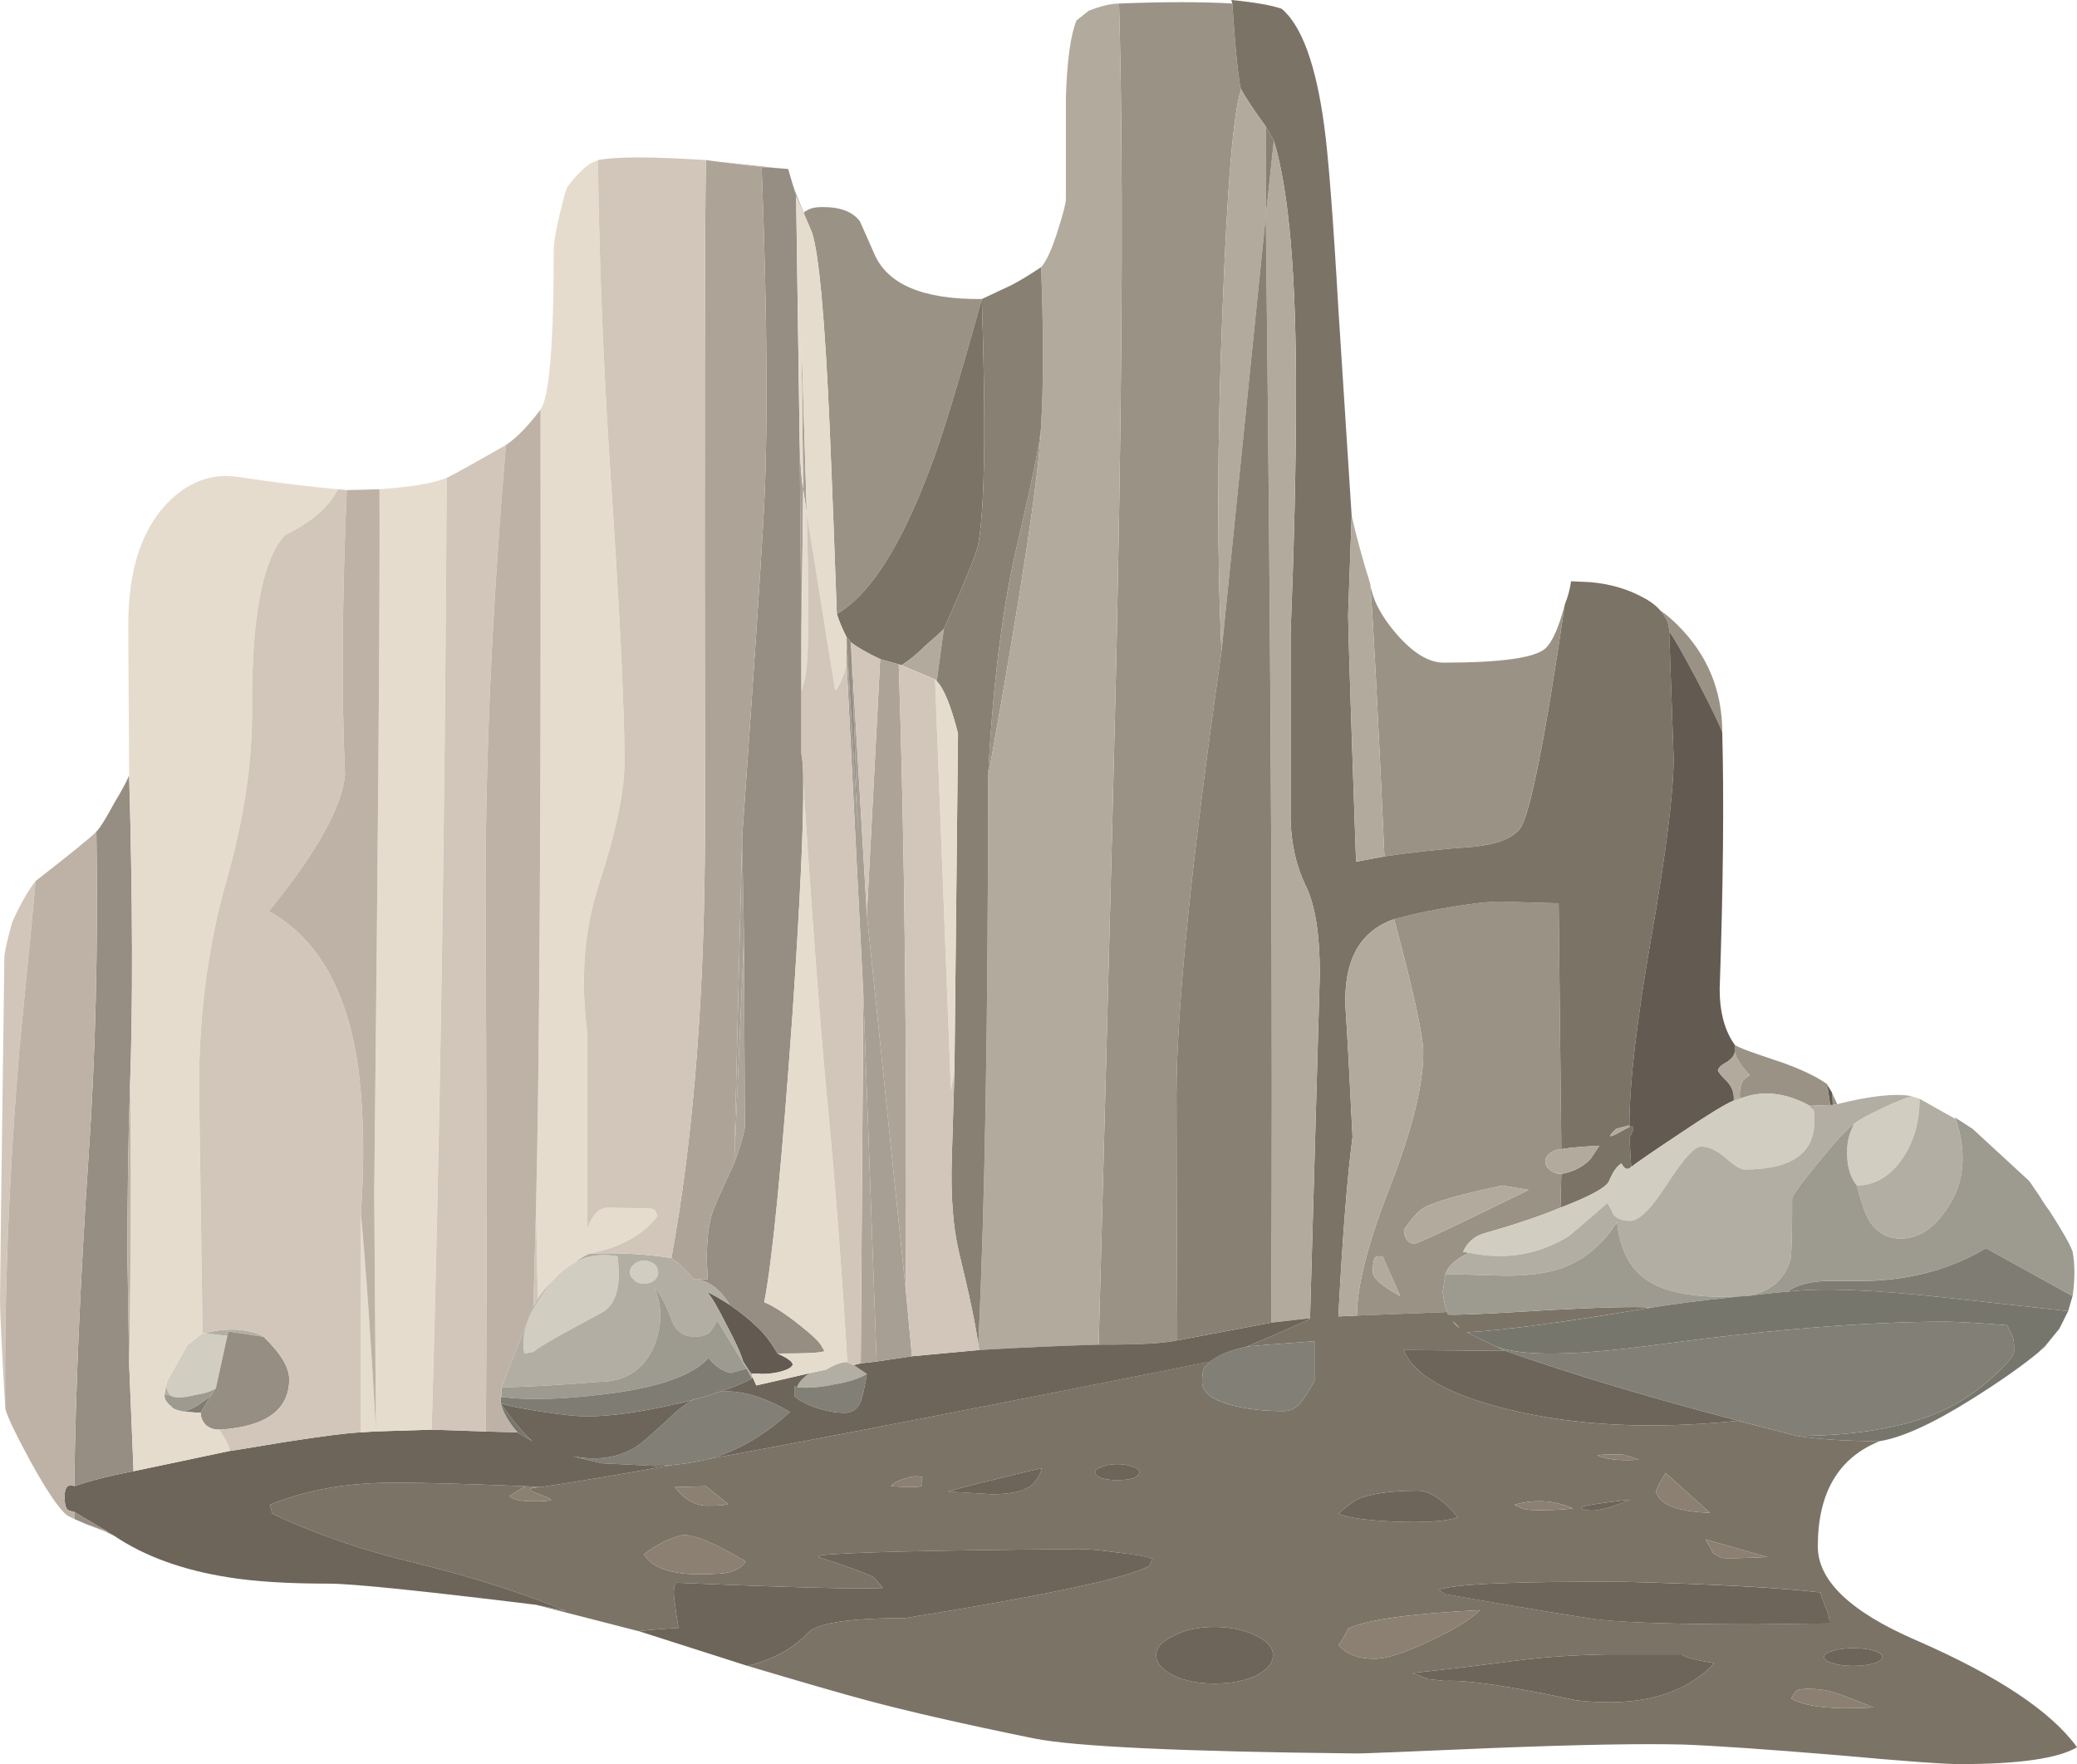 <?xml version="1.0" encoding="UTF-8" standalone="no"?>
<!-- Created with Inkscape (http://www.inkscape.org/) -->
<svg
    xmlns:inkscape="http://www.inkscape.org/namespaces/inkscape"
    xmlns:rdf="http://www.w3.org/1999/02/22-rdf-syntax-ns#"
    xmlns="http://www.w3.org/2000/svg"
    xmlns:xlink="http://www.w3.org/1999/xlink"
    xmlns:ns1="http://sozi.baierouge.fr"
    xmlns:cc="http://creativecommons.org/ns#"
    xmlns:sodipodi="http://sodipodi.sourceforge.net/DTD/sodipodi-0.dtd"
    xmlns:dc="http://purl.org/dc/elements/1.1/"
    id="svg2"
    xml:space="preserve"
    viewBox="0 0 117.4 99.701"
    version="1.1"
  >
  <g
      id="g10"
      transform="matrix(1.25 0 0 -1.25 0 99.701)"
    >
    <g
        id="g12"
      >
      <path
          id="path14"
          style="fill-rule:evenodd;fill:#9b9286"
          d="m77.879 46.64c-0.078 0.265-0.465 1.066-1.156 2.402-0.668 1.25-1.082 1.973-1.243 2.16 0 0.348-0.132 0.664-0.402 0.957 0.27-0.183 0.535-0.41 0.801-0.679 1.336-1.332 2-2.946 2-4.84zm3.961-16.879c-1.117 0.613-2.172 0.719-3.16 0.32-0.028 0.371 0.015 0.641 0.121 0.801 0 0.023 0.105 0.117 0.32 0.277-0.375 0.375-0.601 0.723-0.683 1.043v0.321c0.136-0.11 0.734-0.336 1.8-0.684 1.039-0.344 1.828-0.707 2.36-1.078l0.043-0.121 0.117-0.84-0.918-0.039zm1.039 0.039-0.039 0.562 0.238-0.523-0.199-0.039zm-38.481 36.441c-1.066-3.84-1.839-6.375-2.32-7.601-1.332-3.575-2.746-5.785-4.238-6.641-0.106 3.066-0.215 5.856-0.32 8.363-0.215 4.934-0.481 7.891-0.801 8.879l-0.36 0.879c0 0.055 0.039 0.094 0.121 0.121 0.161 0.106 0.399 0.16 0.719 0.16 0.801 0 1.36-0.214 1.68-0.64 0.027-0.055 0.242-0.535 0.641-1.442 0.585-1.414 2.214-2.105 4.878-2.078zm10.84-15.922c-1.359-9.464-2.039-16.16-2.039-20.078 0-2.265 0.016-5.961 0.039-11.082-0.558-0.133-1.746-0.199-3.558-0.199 0.535 20.027 0.812 31.066 0.84 33.121 0.242 11.68 0.269 20.852 0.082 27.52 2.078 0.082 3.785 0.082 5.121 0l0.117-1.602c0.105-1.25 0.199-2.012 0.281-2.277-0.348-1.016-0.629-4.348-0.84-10-0.242-5.949-0.254-11.082-0.043-15.403zm7.364-9.277c-0.293 6.531-0.508 10.641-0.641 12.32 0.105-0.722 0.504-1.48 1.199-2.281 0.746-0.851 1.453-1.281 2.117-1.281 2.59 0 4.121 0.215 4.602 0.64 0.32 0.293 0.613 0.961 0.883 2-0.91-6.187-1.59-9.574-2.043-10.16-0.348-0.425-1.028-0.691-2.039-0.8-1.492-0.106-2.852-0.254-4.078-0.438zm8-14.359-0.043-1.524c-0.879-0.371-2.024-0.758-3.438-1.16-0.453-0.133-0.773-0.41-0.961-0.84l0.281-0.039c-0.586-0.265-0.949-0.586-1.082-0.961l-0.121-0.797c0.055-0.429 0.121-0.734 0.203-0.922l-4.082-0.16c0 1.36 0.508 3.321 1.52 5.883 0.988 2.559 1.48 4.559 1.48 6 0 0.746-0.437 2.758-1.32 6.039 0.75 0.215 1.629 0.399 2.641 0.559 0.961 0.16 1.652 0.242 2.082 0.242l2.718-0.082 0.122-11.121c-0.188 0-0.348-0.051-0.481-0.16-0.16-0.106-0.242-0.239-0.242-0.399s0.082-0.293 0.242-0.398c0.133-0.11 0.293-0.16 0.481-0.16zm-1.481-0.723-1.199 0.199c-1.867-0.398-3.043-0.73-3.524-1-0.21-0.105-0.519-0.437-0.918-1 0.028-0.398 0.188-0.613 0.481-0.636 0.293 0.078 2.012 0.89 5.16 2.437zm-24.441 18.68c0.215 4.242 0.668 7.8 1.359 10.679 0.641 2.746 0.988 4.454 1.039 5.121-0.105-2.238-0.906-7.507-2.398-15.8zm17.398-22.399c0-0.265 0.414-0.625 1.242-1.082l-0.8 1.801h-0.282l-0.078-0.078c-0.055-0.109-0.082-0.32-0.082-0.641z"
          inkscape:connector-curvature="0"
      />
      <path
          id="path16"
          style="fill-rule:evenodd;fill:#7c7367"
          d="m54.719 18.202c-0.028-0.054-0.106-0.133-0.239-0.242-0.082-0.105-0.121-0.332-0.121-0.68 0-0.453 0.426-0.8 1.282-1.039 0.691-0.187 1.492-0.281 2.398-0.281 0.27 0 0.508 0.105 0.723 0.32 0.133 0.133 0.359 0.481 0.679 1.039v1.801c-1.839-0.133-2.855-0.215-3.043-0.238 2 0.851 2.95 1.277 2.84 1.277l0.442 15.563c0 1.812-0.215 3.144-0.641 4-0.426 0.879-0.652 1.879-0.68 3v8.359c0.161 4.078 0.243 7.602 0.243 10.559 0.023 5.574-0.309 9.496-1 11.761l-0.364 0.641c-0.504 0.691-0.879 1.25-1.117 1.68-0.082 0.265-0.176 1.027-0.281 2.277l-0.117 1.602-0.043 0.16c1.066-0.106 1.828-0.238 2.281-0.399 0.906-0.773 1.547-2.535 1.918-5.281 0.187-1.359 0.402-4.121 0.641-8.281l0.601-9.36-0.16-4.48c0-0.531 0.117-4.254 0.359-11.16l1.282 0.242c1.226 0.184 2.586 0.332 4.078 0.438 1.015 0.109 1.695 0.375 2.043 0.8 0.453 0.586 1.132 3.973 2.039 10.16 0.133 0.321 0.226 0.668 0.281 1.04l0.879-0.04c0.851-0.078 1.613-0.292 2.277-0.64 0.375-0.184 0.668-0.399 0.879-0.641 0.27-0.293 0.402-0.613 0.402-0.957l0.2-5.722c0-1.52-0.332-4.2-1-8.04-0.668-3.812-1-6.667-1-8.558l-0.602-0.16c-0.449-0.426-0.332-0.442 0.363-0.039 0.106 0.05 0.184 0.09 0.239 0.117 0.242 0.109 0.242-0.051 0-0.481l0.082-1.32c-0.16-0.16-0.309-0.105-0.442 0.16-0.215-0.133-0.398-0.398-0.558-0.797-0.133-0.293-0.867-0.695-2.2-1.203l0.04 1.524c0.558 0.105 1 0.332 1.32 0.679l0.398 0.598c-0.933-0.051-1.508-0.105-1.718-0.16l-0.122 11.121-2.718 0.078c-0.426 0-1.121-0.078-2.082-0.238-1.012-0.16-1.891-0.348-2.641-0.559-1.547-0.535-2.277-1.855-2.199-3.961 0.082-1.199 0.187-3.16 0.32-5.879-0.238-1.816-0.453-4.523-0.64-8.121l0.839 0.039 4.082 0.16 0.039-0.117c0.399-0.027 1.883 0.039 4.442 0.2 2.48 0.132 4.066 0.171 4.758 0.117-3.973-0.664-6.758-1.039-8.36-1.117l1.321-0.641 0.437-0.199-4.598 0.039c0.426-1.121 2-2.016 4.719-2.684 3.012-0.746 6.481-0.918 10.399-0.515l2.64-0.684c1.016-0.156 2.27-0.238 3.762-0.238-1.867-0.746-2.801-2.332-2.801-4.762 0-1.547 1.481-2.957 4.442-4.238 3.679-1.602 6.105-3.215 7.281-4.84-0.856-0.508-2.629-0.762-5.32-0.762-0.696 0-2.524 0.133-5.481 0.402-3.199 0.266-5.519 0.426-6.961 0.481-1.84 0.051-4.762 0-8.762-0.16-3.73-0.16-5.73-0.242-6-0.242-7.89 0.082-12.773 0.308-14.64 0.679-3.145 0.641-5.664 1.215-7.559 1.723-1.094 0.293-2.894 0.812-5.398 1.558 1.172 0.293 2.078 0.786 2.719 1.481 0.398 0.453 1.867 0.68 4.398 0.68 6.453 1.039 10.137 1.828 11.043 2.359l0.16 0.32c-0.297 0.106-0.816 0.2-1.562 0.282-0.747 0.105-1.321 0.16-1.719 0.16-6.746-0.055-10.652-0.149-11.719-0.282l-0.121-0.078c1.332-0.429 2.172-0.734 2.52-0.922l0.398-0.48c-1.172-0.051-4.293 0.027-9.359 0.242-0.106-0.187-0.121-0.508-0.039-0.961 0.027-0.265 0.078-0.625 0.16-1.082-1.227-0.078-1.813-0.133-1.762-0.16l-4.68 1.203 1.36-0.281c-1.918 0.801-4.172 1.519-6.758 2.16-2.375 0.559-4.547 1.305-6.52 2.238l-0.121 0.403c1.68 0.691 3.625 1.027 5.84 1 1.254 0 3.16-0.055 5.719-0.16l-0.719-0.442c0.16-0.16 0.52-0.238 1.082-0.238 0.531 0 0.797 0.023 0.797 0.078-0.184 0.109-0.398 0.199-0.641 0.281-0.453 0.16-0.398 0.254 0.161 0.282 1.628 0.238 3.617 0.574 5.96 1 0.563 0.05 1.122 0.144 1.68 0.277 5.656 1.039 13.199 2.508 22.641 4.402zm-49.879-7.722v0.043l0.32-0.204-0.32 0.161zm70.48 2.679c-0.215-0.32-0.359-0.597-0.441-0.84 0.16-0.586 0.976-0.906 2.441-0.957l-2 1.797zm-1.8 0.801c0 0.027-0.188 0.039-0.559 0.039-0.375 0-0.613-0.012-0.723-0.039 0.375-0.187 1-0.254 1.883-0.199l-0.601 0.199zm-7.84 6.082 0.16-0.203 0.16-0.117c-0.055 0.051-0.16 0.16-0.32 0.32zm4-8.562c0.535 0 1.015 0.027 1.441 0.082-0.855 0.371-1.734 0.425-2.641 0.16 0.266-0.133 0.426-0.199 0.481-0.199 0.105-0.028 0.348-0.043 0.719-0.043zm-4.641-3.598 0.32-0.199c3.813-0.668 6.161-1.055 7.039-1.16 1.364-0.137 3.68-0.204 6.961-0.204l3.36 0.043c0.027 0.184-0.039 0.453-0.199 0.797-0.137 0.348-0.2 0.547-0.2 0.602-1.785 0.215-4.734 0.375-8.84 0.48-4.878 0.028-7.695-0.093-8.441-0.359zm0.281-4.121c0.985 0.054 2.973-0.238 5.957-0.879 2.801-0.32 4.883 0.238 6.243 1.68-0.614 0.105-1.04 0.199-1.282 0.277l-0.199 0.121h-3.398c-1.469-0.027-2.813-0.121-4.039-0.277-1.629-0.215-3.204-0.403-4.723-0.563l0.723-0.281 0.718-0.078zm12.52 5.558c0.293-0.023 0.988-0.011 2.082 0.043l-2.801 0.797 0.359-0.636 0.36-0.204zm-4.121 2.641c-1.387-0.16-2.133-0.277-2.239-0.359 0.321-0.266 1.067-0.149 2.239 0.359zm11.043-6.84c-0.27 0.082-0.59 0.121-0.961 0.121-0.375 0-0.68-0.043-0.922-0.121-0.266-0.082-0.399-0.172-0.399-0.281 0-0.106 0.133-0.199 0.399-0.277 0.242-0.082 0.547-0.122 0.922-0.122 0.371 0 0.691 0.04 0.961 0.122 0.238 0.078 0.359 0.171 0.359 0.277 0 0.109-0.121 0.203-0.359 0.281zm-3-1.719c-0.321 0-0.508-0.039-0.563-0.121-0.051-0.05-0.121-0.16-0.199-0.32 0.641-0.371 1.879-0.504 3.719-0.398-0.985 0.398-1.625 0.64-1.918 0.718-0.293 0.082-0.641 0.121-1.039 0.121zm-41.121 46.321-0.84 0.238c-0.613 0.293-1.055 0.547-1.321 0.762l-0.199 0.238c-0.16 0.293-0.308 0.641-0.441 1.039 1.492 0.856 2.906 3.066 4.238 6.641 0.481 1.226 1.254 3.761 2.32 7.601 0.188-5.707 0.137-9.402-0.16-11.082-0.05-0.344-0.57-1.625-1.558-3.84-0.16-0.16-0.442-0.414-0.84-0.757-0.371-0.375-0.735-0.668-1.078-0.879l-0.121 0.039zm-10.121-37.199c0.425-0.563 0.921-0.84 1.48-0.84 0.535 0 0.84 0.023 0.922 0.078l-1 0.801-1.402-0.039zm-1.399-3.043c0.426-0.692 1.481-0.985 3.16-0.879 0.719 0 1.199 0.187 1.438 0.558-1.332 0.801-2.266 1.199-2.797 1.199-0.137 0-0.414-0.089-0.844-0.277-0.426-0.215-0.746-0.414-0.957-0.601zm12.039 3.043c0.32 0 0.492 0.023 0.52 0.078-0.028 0.105-0.012 0.226 0.039 0.359-0.184 0.082-0.438 0.066-0.758-0.039-0.32-0.082-0.547-0.199-0.68-0.359l0.879-0.039zm3.68-0.321c0.746 0 1.281 0.094 1.601 0.281 0.293 0.133 0.52 0.426 0.68 0.879-0.133 0-0.828-0.16-2.082-0.48-1.227-0.293-1.945-0.481-2.16-0.559l1.961-0.121zm6.68 1c0 0.106-0.094 0.184-0.282 0.238-0.211 0.083-0.453 0.122-0.718 0.122-0.266 0-0.493-0.039-0.68-0.122-0.215-0.05-0.32-0.132-0.32-0.238 0-0.109 0.105-0.203 0.32-0.281 0.187-0.055 0.414-0.082 0.68-0.082 0.265 0 0.507 0.027 0.718 0.082 0.188 0.078 0.282 0.172 0.282 0.281zm12.601-0.84c-1.254 0-2.176-0.136-2.762-0.402-0.16-0.078-0.437-0.293-0.839-0.641 0.425-0.183 1.292-0.304 2.601-0.359 1.332-0.051 2.266 0.016 2.801 0.199-0.668 0.801-1.27 1.203-1.801 1.203zm-11.84-7.441c0-0.348 0.266-0.652 0.797-0.922 0.508-0.238 1.121-0.359 1.844-0.359 0.719 0 1.344 0.121 1.879 0.359 0.508 0.27 0.761 0.574 0.761 0.922s-0.253 0.641-0.761 0.879c-0.535 0.269-1.16 0.402-1.879 0.402-0.723 0-1.336-0.133-1.844-0.402-0.531-0.238-0.797-0.531-0.797-0.879zm8.68 1.199c-0.215-0.426-0.359-0.668-0.441-0.719 0.347-0.425 0.894-0.64 1.64-0.64 0.531 0 1.36 0.265 2.481 0.801 1.093 0.507 1.851 0.972 2.281 1.398-3.176-0.16-5.16-0.437-5.961-0.84z"
          inkscape:connector-curvature="0"
      />
      <path
          id="path18"
          style="fill-rule:evenodd;fill:#635b52"
          d="m78.441 32.523v-0.321c0-0.133-0.109-0.281-0.32-0.441-0.266-0.133-0.414-0.266-0.441-0.399 0.027-0.082 0.16-0.242 0.398-0.48 0.242-0.242 0.348-0.535 0.32-0.883-0.343-0.133-1.171-0.637-2.476-1.516-1.203-0.8-1.922-1.296-2.16-1.484l-0.082 1.32c0.242 0.43 0.242 0.586 0 0.481v0.082c0 1.891 0.332 4.746 1 8.558 0.668 3.84 1 6.52 1 8.04l-0.2 5.718c0.161-0.183 0.575-0.906 1.243-2.16 0.691-1.332 1.078-2.133 1.156-2.398 0.082-3.067 0.043-6.934-0.117-11.602 0-1.039 0.226-1.879 0.679-2.515zm4.399-2.161 0.039-0.562h-0.117l-0.121 0.84-0.039 0.121 0.238-0.399zm-49.84-9.601c0.508-0.348 0.934-0.692 1.281-1.039 0.293-0.27 0.586-0.653 0.879-1.16 0.481-0.215 0.707-0.387 0.68-0.52-0.051-0.109-0.215-0.203-0.481-0.281-0.265-0.078-0.574-0.121-0.918-0.121-0.296 0.027-0.441 0.027-0.441 0l-0.078 0.082-0.082 0.117-0.238 0.363c-0.082 0.321-0.336 0.879-0.762 1.68-0.399 0.801-0.695 1.293-0.879 1.48 0.371-0.187 0.719-0.386 1.039-0.601z"
          inkscape:connector-curvature="0"
      />
      <path
          id="path20"
          style="fill-rule:evenodd;fill:#d2cdc1"
          d="m83.961 26.159c-0.293 0.348-0.441 0.856-0.441 1.524 0 0.316 0.054 0.625 0.16 0.918l0.16 0.359c0.215 0.16 0.598 0.375 1.16 0.641 0.613 0.293 1.094 0.492 1.438 0.597l0.363-0.117c0-1.094-0.281-2.027-0.84-2.801-0.563-0.746-1.227-1.121-2-1.121zm-5.281 3.922c0.988 0.399 2.043 0.293 3.16-0.32 0.055-0.106 0.105-0.16 0.16-0.16 0.027-0.051 0.039-0.239 0.039-0.559 0-1.441-1.051-2.16-3.16-2.16-0.156 0-0.438 0.172-0.84 0.519-0.398 0.348-0.773 0.52-1.117 0.52-0.293 0-0.801-0.559-1.52-1.68-0.722-1.121-1.281-1.679-1.679-1.679-0.348 0-0.602 0.089-0.762 0.277-0.106 0.242-0.199 0.414-0.281 0.519-0.051-0.05-0.625-0.546-1.719-1.476-1.387-0.856-2.895-1.109-4.52-0.762l-0.281 0.039c0.188 0.426 0.508 0.707 0.961 0.84 1.414 0.402 2.559 0.789 3.441 1.16 1.333 0.508 2.067 0.906 2.2 1.199 0.16 0.403 0.347 0.668 0.558 0.801 0.133-0.265 0.282-0.32 0.442-0.16 0.238 0.188 0.961 0.684 2.16 1.481 1.305 0.882 2.133 1.386 2.48 1.519l0.278 0.082zm-69.399-10.601l1-0.118-0.519-2.363c-0.16-0.133-0.481-0.238-0.961-0.316-0.453-0.11-0.762-0.133-0.922-0.082-0.051 0-0.094 0.015-0.117 0.039-0.055 0.027-0.094 0.066-0.121 0.121-0.082 0.105-0.121 0.238-0.121 0.398l0.039 0.16 0.921 1.641 0.68 0.52h0.121zm15.84 2.519c0.238 0.27 0.531 0.496 0.879 0.684 0.559 0.316 1.199 0.414 1.922 0.277 0.183-1.332-0.055-2.184-0.723-2.559-1.812-0.961-2.84-1.546-3.078-1.761l-0.402-0.078c-0.184 0.746 0.109 1.679 0.883 2.8 0.16 0.239 0.332 0.453 0.519 0.637zm4.481-0.117c-0.137-0.109-0.297-0.16-0.481-0.16-0.187 0-0.336 0.051-0.441 0.16-0.133 0.105-0.2 0.226-0.2 0.359s0.067 0.254 0.2 0.36c0.105 0.105 0.254 0.16 0.441 0.16 0.188 0 0.348-0.055 0.481-0.16 0.105-0.106 0.16-0.227 0.16-0.36s-0.055-0.254-0.16-0.359z"
          inkscape:connector-curvature="0"
      />
      <path
          id="path22"
          style="fill-rule:evenodd;fill:#b2aea3"
          d="m82.879 29.8 0.199 0.039c1.496 0.375 2.617 0.496 3.363 0.363-0.347-0.109-0.828-0.308-1.441-0.601-0.559-0.266-0.945-0.481-1.16-0.641-0.375-0.293-0.934-0.906-1.68-1.84-0.746-0.906-1.121-1.426-1.121-1.558 0-1.653-0.027-2.575-0.078-2.762-0.27-0.906-0.922-1.453-1.961-1.641-0.188 0-0.375-0.011-0.559-0.039h-0.32c-1.601 0-2.773 0.227-3.519 0.68-0.856 0.508-1.348 1.414-1.481 2.723-0.641-1.043-1.492-1.75-2.559-2.122-0.667-0.214-1.496-0.32-2.484-0.32l-2.719 0.078c0.133 0.375 0.493 0.696 1.082 0.961 1.625-0.347 3.133-0.094 4.52 0.762 1.094 0.933 1.664 1.426 1.719 1.48 0.082-0.109 0.172-0.281 0.281-0.523 0.16-0.184 0.414-0.277 0.758-0.277 0.402 0 0.961 0.558 1.679 1.679 0.723 1.121 1.227 1.68 1.524 1.68 0.344 0 0.719-0.172 1.117-0.52 0.399-0.347 0.68-0.519 0.84-0.519 2.109 0 3.16 0.719 3.16 2.156 0 0.32-0.012 0.508-0.039 0.563-0.055 0-0.105 0.05-0.16 0.16l0.922 0.039h0.117zm5.562-0.641c0.504-1.547 0.387-2.879-0.363-4-0.613-0.933-1.316-1.398-2.117-1.398-0.641 0-1.133 0.293-1.481 0.879-0.16 0.293-0.332 0.8-0.519 1.519 0.773 0 1.441 0.375 2 1.121 0.559 0.774 0.84 1.707 0.84 2.801l1.64-0.922zm-49.839-11.117 0.597-0.402c-0.344-0.211-0.851-0.371-1.519-0.481-0.641-0.133-1.188-0.172-1.641-0.117 0.055 0.16 0.16 0.305 0.32 0.441 0.082 0.079 0.172 0.145 0.282 0.2l0.718 0.156c0.321 0.187 0.575 0.297 0.762 0.32 0.106 0.028 0.172 0.028 0.199 0l0.282-0.117zm-28.321 1.32-1 0.118c0.453 0.132 0.946 0.187 1.481 0.16 0.531-0.051 0.918-0.16 1.16-0.321l-1.602 0.243-0.039-0.2zm12.399-2.32c0.906 2.32 1.386 3.531 1.441 3.641l0.199 0.359c0.215 0.348 0.481 0.664 0.801 0.957-0.187-0.184-0.359-0.398-0.519-0.637-0.774-1.121-1.067-2.054-0.883-2.8l0.402 0.078c0.238 0.215 1.266 0.8 3.078 1.761 0.668 0.372 0.906 1.227 0.723 2.559-0.723 0.133-1.363 0.039-1.922-0.277 0.188 0.156 0.398 0.289 0.641 0.398 1.332 0.051 2.574-0.016 3.718-0.199l0.321-0.242c0.265-0.239 0.492-0.481 0.679-0.719h0.039c0.59-0.027 1.11-0.387 1.563-1.082 0-0.024 0.012-0.051 0.039-0.078-0.32 0.211-0.668 0.414-1.039 0.597 0.184-0.183 0.48-0.679 0.879-1.476 0.426-0.801 0.68-1.363 0.762-1.684l0.238-0.359 0.082-0.199 0.078-0.082 0.039-0.078-0.039-0.04-0.238 0.442-1.321 2.16c-0.082-0.133-0.187-0.293-0.32-0.48-0.133-0.161-0.375-0.243-0.723-0.243-0.476 0-0.812 0.227-1 0.68-0.265 0.75-0.531 1.254-0.796 1.524 0.343-0.801 0.343-1.657 0-2.563-0.457-1.121-1.309-1.68-2.563-1.68-1.918-0.16-3.371-0.238-4.359-0.238v-0.441h-0.039l0.039 0.441zm6.922 4.84c0.105 0.105 0.16 0.226 0.16 0.359s-0.055 0.254-0.16 0.36c-0.137 0.105-0.297 0.16-0.481 0.16-0.187 0-0.336-0.055-0.441-0.16-0.133-0.106-0.2-0.227-0.2-0.36s0.067-0.254 0.2-0.359c0.105-0.109 0.254-0.16 0.441-0.16 0.188 0 0.344 0.051 0.481 0.16zm-21.84-5.242-0.321 0.082 0.079 0.437c0-0.16 0.039-0.293 0.121-0.398 0.027-0.055 0.066-0.094 0.121-0.121zm0.679-0.719c-0.187 0-0.363 0.039-0.519 0.117 0.133-0.051 0.277-0.078 0.437-0.078l0.082-0.039z"
          inkscape:connector-curvature="0"
      />
      <path
          id="path24"
          style="fill-rule:evenodd;fill:#9d9a90"
          d="m80.84 21.362c-0.668-0.054-1.281-0.121-1.84-0.203 1.039 0.188 1.691 0.735 1.961 1.641 0.051 0.187 0.078 1.109 0.078 2.762 0 0.132 0.375 0.652 1.121 1.558 0.746 0.934 1.305 1.547 1.68 1.84l-0.16-0.359c-0.106-0.293-0.16-0.602-0.16-0.918 0-0.668 0.148-1.176 0.441-1.52 0.187-0.723 0.359-1.226 0.519-1.523 0.348-0.586 0.84-0.879 1.481-0.879 0.801 0 1.508 0.469 2.117 1.402 0.75 1.117 0.867 2.453 0.363 4-0.027 0.024-0.043 0.051-0.043 0.078l0.801-0.519 2.563-2.36c0.05-0.078 0.199-0.293 0.437-0.64 0.11-0.188 0.266-0.426 0.481-0.719 0.586-0.906 0.933-1.52 1.043-1.84 0.105-0.586 0.105-1.254 0-2l-3.922 2.16c-1.653-0.988-3.574-1.48-5.762-1.48h-1.598c-0.722-0.055-1.253-0.215-1.601-0.481zm11.68-2.402 0.601 0.723-0.641-0.801 0.04 0.078zm-17.84 1.68c-0.692 0.054-2.282 0.015-4.758-0.117-2.563-0.161-4.043-0.227-4.442-0.2l-0.039 0.117c-0.082 0.188-0.148 0.493-0.203 0.922l0.121 0.797 2.719-0.078c0.988 0 1.817 0.106 2.481 0.32 1.066 0.372 1.921 1.079 2.562 2.118 0.133-1.305 0.625-2.211 1.481-2.719 0.746-0.453 1.918-0.68 3.519-0.68h0.317c-1.543-0.16-2.797-0.32-3.758-0.48zm-9-0.598c0.16-0.16 0.265-0.269 0.32-0.32l-0.16 0.117-0.16 0.203zm-57.321-4.082c-0.16 0-0.304 0.027-0.437 0.082-0.082 0.027-0.137 0.066-0.16 0.117-0.188 0.137-0.297 0.281-0.321 0.442v0.121l0.321-0.082c0.023-0.024 0.066-0.039 0.117-0.039 0.16-0.051 0.469-0.028 0.922 0.082 0.48 0.078 0.801 0.183 0.961 0.316l-0.242-0.359c-0.051-0.051-0.2-0.157-0.442-0.317-0.238-0.187-0.476-0.308-0.719-0.363zm14.321 0.641v0.441c0.988 0 2.441 0.078 4.359 0.238 1.254 0 2.106 0.559 2.563 1.68 0.343 0.91 0.343 1.762 0 2.563 0.265-0.27 0.531-0.774 0.796-1.52 0.188-0.453 0.524-0.68 1-0.68 0.348 0 0.59 0.078 0.723 0.239 0.133 0.187 0.238 0.347 0.32 0.48l1.321-2.16-0.723-0.199c-0.371 0.078-0.707 0.304-1 0.679-0.719-0.8-2.293-1.347-4.719-1.64-1.922-0.242-3.465-0.282-4.64-0.121z"
          inkscape:connector-curvature="0"
      />
      <path
          id="path26"
          style="fill-rule:evenodd;fill:#7f7c73"
          d="m93.52 20.48c-1.918 0.214-3.735 0.414-5.442 0.601-3.332 0.371-5.746 0.465-7.238 0.281 0.348 0.266 0.879 0.426 1.598 0.477h1.601c2.188 0 4.106 0.496 5.762 1.484l3.918-2.16-0.199-0.683zm-1.36-1.879 0.36 0.359-0.04-0.078-0.32-0.281zm-83.719-2.68-0.082 0.039c0.243 0.055 0.481 0.176 0.719 0.359 0.242 0.161 0.387 0.27 0.442 0.321l-0.442-0.758-0.637 0.039zm24.118 0.918c-0.371-0.133-0.774-0.25-1.2-0.356-0.265-0.082-0.531-0.148-0.8-0.203-1.625-0.371-2.973-0.558-4.039-0.558-0.426 0-1.067 0.066-1.918 0.199-0.934 0.133-1.59 0.266-1.961 0.402v0.278h0.039c1.175-0.161 2.718-0.118 4.64 0.121 2.426 0.293 4 0.84 4.719 1.64 0.293-0.375 0.629-0.601 1-0.679l0.723 0.199 0.238-0.442c-0.375-0.214-0.855-0.414-1.441-0.601z"
          inkscape:connector-curvature="0"
      />
      <path
          id="path28"
          style="fill-rule:evenodd;fill:#77766d"
          d="m93.121 19.683-0.601-0.723-0.36-0.359c-0.746-0.614-1.734-1.305-2.961-2.078-1.785-1.122-3.187-1.762-4.199-1.922-1.492 0-2.746 0.082-3.762 0.238 2.403 0 4.43 0.309 6.082 0.922 0.989 0.375 1.895 0.933 2.719 1.679 0.695 0.614 1.039 1.028 1.039 1.243 0 0.343-0.023 0.57-0.078 0.679-0.078 0.133-0.16 0.293-0.238 0.481-1.336 0.105-2.27 0.16-2.801 0.16-3.52 0-7.867-0.348-13.039-1.043-3.684-0.504-6.11-0.531-7.281-0.078l-1.321 0.641c1.602 0.078 4.387 0.449 8.36 1.117 0.961 0.16 2.215 0.32 3.758 0.48 0.187 0.028 0.374 0.039 0.562 0.039 0.559 0.082 1.172 0.149 1.84 0.203 1.492 0.184 3.906 0.09 7.238-0.281 1.707-0.187 3.52-0.387 5.442-0.601l-0.399-0.797zm-69.723-4.684c-0.398 0.453-0.652 0.895-0.757 1.32 0.504-0.746 0.984-1.32 1.437-1.718-0.238 0.132-0.465 0.265-0.68 0.398z"
          inkscape:connector-curvature="0"
      />
      <path
          id="path30"
          style="fill-rule:evenodd;fill:#b3aa9e"
          d="m50.602 79.601c0.183-6.668 0.16-15.84-0.082-27.52-0.028-2.055-0.305-13.094-0.84-33.121-1.868-0.051-3.668-0.133-5.399-0.238l-0.043 0.238c0.297 6.109 0.442 14.668 0.442 25.68 1.492 8.293 2.293 13.562 2.398 15.8v0.083c0.11 1.863 0.11 4.25 0 7.16 0.242 0.265 0.496 0.824 0.762 1.679 0.238 0.746 0.359 1.211 0.359 1.399v4.64c0.055 1.653 0.215 2.801 0.481 3.438l0.558 0.441c0.563 0.215 1.016 0.321 1.364 0.321zm11.359-26.239c0.133-1.679 0.348-5.789 0.641-12.32l-1.282-0.242c-0.242 6.906-0.359 10.629-0.359 11.16l0.16 4.48c0.211-0.933 0.492-1.96 0.84-3.078zm11.719-24.562c-0.051-0.027-0.133-0.067-0.239-0.117-0.695-0.403-0.816-0.387-0.363 0.039l0.602 0.16v-0.082zm5 1.281-0.282-0.082c0.028 0.348-0.078 0.641-0.32 0.883-0.238 0.238-0.371 0.398-0.398 0.48 0.027 0.133 0.175 0.266 0.441 0.399 0.215 0.16 0.32 0.308 0.32 0.441 0.079-0.32 0.305-0.668 0.68-1.039-0.215-0.16-0.32-0.254-0.32-0.281-0.11-0.16-0.149-0.43-0.121-0.801zm-17.321-9.801-0.839-0.039c0.187 3.598 0.402 6.309 0.64 8.121-0.133 2.719-0.238 4.68-0.32 5.879-0.078 2.106 0.652 3.426 2.199 3.961 0.883-3.281 1.32-5.293 1.32-6.043 0-1.437-0.492-3.437-1.48-6-1.012-2.558-1.52-4.519-1.52-5.879zm9.243 6.403c-0.188 0-0.348 0.05-0.481 0.156-0.16 0.109-0.242 0.242-0.242 0.402s0.082 0.293 0.242 0.399c0.133 0.109 0.293 0.16 0.481 0.16 0.21 0.055 0.785 0.105 1.718 0.16l-0.398-0.602c-0.32-0.343-0.762-0.57-1.32-0.675zm-1.481-0.723c-3.148-1.547-4.867-2.359-5.16-2.437-0.293 0.023-0.453 0.238-0.481 0.636 0.399 0.563 0.708 0.895 0.918 1 0.481 0.27 1.653 0.602 3.52 1l1.203-0.199zm-11.519 47.441c0.691-2.265 1.023-6.187 1-11.761 0-2.957-0.082-6.481-0.243-10.559v-8.359c0.028-1.121 0.254-2.121 0.68-3 0.426-0.856 0.641-2.188 0.641-4l-0.442-15.563-1.758-0.199c0.082 12.879 0 29.563-0.242 50.039l0.364 3.402zm-0.364-3.402-2-19.68c-0.211 4.321-0.199 9.454 0.043 15.403 0.211 5.652 0.492 8.984 0.84 10 0.238-0.43 0.613-0.989 1.117-1.68v-4.043zm-14.558-18.68-0.321-2.359l-0.078 0.082-1.519 0.641c0.343 0.211 0.703 0.504 1.078 0.879 0.398 0.343 0.68 0.597 0.84 0.757zm19.398-29.078c0 0.321 0.027 0.532 0.082 0.641l0.082 0.078h0.281l0.797-1.797c-0.828 0.449-1.242 0.813-1.242 1.078z"
          inkscape:connector-curvature="0"
      />
      <path
          id="path32"
          style="fill-rule:evenodd;fill:#8b8072"
          d="m73.52 13.96 0.601-0.199c-0.883-0.055-1.508 0.012-1.883 0.199 0.11 0.027 0.348 0.039 0.723 0.039 0.371 0 0.559-0.012 0.559-0.039zm1.8-0.801 2-1.797c-1.468 0.051-2.281 0.371-2.441 0.957 0.082 0.243 0.226 0.52 0.441 0.84zm-5.64-1.679c-0.371 0-0.614 0.015-0.719 0.043-0.055 0-0.215 0.066-0.481 0.199 0.907 0.265 1.786 0.211 2.641-0.16-0.43-0.055-0.906-0.082-1.441-0.082zm8.16-2.161-0.36 0.204-0.359 0.636 2.801-0.797c-1.094-0.054-1.789-0.066-2.082-0.043zm3.922-5.918c0.398 0 0.746-0.039 1.039-0.121 0.293-0.078 0.933-0.32 1.918-0.718-1.84-0.106-3.078 0.027-3.719 0.398 0.078 0.16 0.148 0.27 0.199 0.32 0.055 0.082 0.242 0.121 0.563 0.121zm-57.321 9.122c-0.562-0.028-0.613-0.122-0.16-0.282 0.239-0.082 0.453-0.176 0.641-0.281 0-0.055-0.27-0.078-0.801-0.078-0.562 0-0.922 0.078-1.082 0.238l0.723 0.442 0.679-0.039zm6.079 0 1.402 0.039 1-0.801c-0.082-0.055-0.387-0.078-0.922-0.078-0.559 0-1.055 0.277-1.48 0.84zm-1.399-3.043c0.211 0.187 0.531 0.386 0.957 0.601 0.43 0.188 0.707 0.281 0.844 0.281 0.531 0 1.465-0.402 2.797-1.203-0.239-0.371-0.719-0.558-1.438-0.558-1.679-0.106-2.734 0.187-3.16 0.879zm12.039 3.043-0.879 0.039c0.133 0.16 0.36 0.277 0.68 0.359 0.32 0.105 0.57 0.117 0.758 0.039-0.051-0.133-0.067-0.254-0.039-0.359-0.028-0.055-0.2-0.078-0.52-0.078zm19.801-6.403c0.801 0.403 2.785 0.68 5.961 0.84-0.43-0.426-1.188-0.891-2.281-1.398-1.121-0.536-1.95-0.801-2.481-0.801-0.75 0-1.293 0.215-1.64 0.64 0.082 0.051 0.226 0.293 0.441 0.719z"
          inkscape:connector-curvature="0"
      />
      <path
          id="path34"
          style="fill-rule:evenodd;fill:#817f76"
          d="m81.238 14.839-2.636 0.684c-3.977 1.039-7.481 2.093-10.524 3.16l-0.437 0.199c1.171-0.453 3.597-0.426 7.281 0.078 5.172 0.695 9.519 1.043 13.039 1.043 0.531 0 1.465-0.055 2.801-0.16 0.078-0.188 0.16-0.348 0.238-0.481 0.055-0.109 0.082-0.336 0.082-0.679 0-0.215-0.348-0.629-1.043-1.243-0.824-0.746-1.73-1.304-2.719-1.679-1.652-0.613-3.679-0.922-6.082-0.922zm-49.879 1.641c0.426 0.109 0.829 0.226 1.2 0.359 0.933 0.082 1.988-0.227 3.16-0.918-1.117-1.039-2.332-1.746-3.641-2.121-0.558-0.133-1.117-0.227-1.68-0.277-0.265-0.028-0.531-0.043-0.796-0.043l-2.403 0.121-1.32 0.32c1.094-0.215 2.043-0.082 2.84 0.398 0.269 0.161 0.867 0.68 1.801 1.563 0.265 0.238 0.546 0.437 0.839 0.598zm4.68 0.562c0.453-0.055 1-0.016 1.641 0.117 0.668 0.11 1.175 0.27 1.519 0.481-0.105-0.641-0.199-1.051-0.277-1.239-0.137-0.347-0.375-0.519-0.723-0.519-0.398 0-0.84 0.078-1.32 0.238-0.453 0.16-0.774 0.336-0.957 0.52v0.441c0.023 0 0.066-0.012 0.117-0.039zm20.359 1.84c0.188 0.023 1.204 0.105 3.043 0.238v-1.801c-0.32-0.558-0.546-0.906-0.679-1.039-0.215-0.215-0.453-0.32-0.723-0.32-0.906 0-1.707 0.094-2.398 0.281-0.852 0.242-1.282 0.586-1.282 1.039 0 0.348 0.039 0.575 0.121 0.68 0.133 0.109 0.211 0.188 0.239 0.242 0.375 0.293 0.933 0.52 1.679 0.68z"
          inkscape:connector-curvature="0"
      />
      <path
          id="path36"
          style="fill-rule:evenodd;fill:#6d655a"
          d="m28.922 5.999c-0.055 0.027 0.531 0.082 1.758 0.16-0.078 0.453-0.133 0.817-0.16 1.082-0.079 0.453-0.067 0.774 0.039 0.961 5.066-0.215 8.187-0.293 9.363-0.242l-0.402 0.48c-0.348 0.188-1.188 0.493-2.52 0.922l0.121 0.078c1.067 0.133 4.973 0.227 11.719 0.282 0.398 0 0.972-0.055 1.719-0.16 0.75-0.079 1.269-0.172 1.562-0.282l-0.16-0.32c-0.906-0.531-4.586-1.32-11.039-2.359-2.535 0-4-0.227-4.402-0.68-0.641-0.691-1.547-1.188-2.719-1.481l-4.879 1.559zm-22.883 7.242 4.359 0.918c0.055 0 0.883 0.137 2.481 0.403 1.707 0.265 2.855 0.414 3.441 0.437l0.68 0.043 2.52 0.078 2.441-0.082 1.437-0.039c0.215-0.133 0.442-0.266 0.68-0.398-0.453 0.398-0.933 0.972-1.437 1.718 0.371-0.132 1.027-0.265 1.961-0.398 0.851-0.133 1.492-0.199 1.918-0.199 1.066 0 2.414 0.183 4.039 0.558 0.269 0.051 0.535 0.118 0.8 0.2-0.293-0.161-0.574-0.36-0.839-0.598-0.934-0.883-1.532-1.402-1.801-1.563-0.797-0.48-1.746-0.613-2.84-0.398l1.32-0.32 2.403-0.118c0.265 0 0.531 0.012 0.796 0.04-2.343-0.426-4.332-0.762-5.957-1l-0.679 0.039c-2.563 0.105-4.469 0.16-5.723 0.16-2.211 0.027-4.16-0.309-5.84-1l0.121-0.403c1.973-0.933 4.149-1.679 6.52-2.238 2.586-0.641 4.84-1.359 6.762-2.16l-1.364 0.281c-5.199 0.637-8.316 0.957-9.359 0.957-1.867 0-3.371 0.094-4.52 0.281-2.078 0.321-3.812 0.95-5.199 1.883l-0.32 0.2-1.481 0.878c-0.132 0.028-0.226 0.055-0.281 0.082-0.105 0.079-0.156 0.278-0.156 0.598s0.078 0.492 0.238 0.52c0.055 0.027 0.121 0.011 0.199-0.039 0.774 0.265 1.668 0.492 2.68 0.679zm72.563 2.282c-3.922-0.403-7.387-0.227-10.403 0.515-2.719 0.668-4.293 1.563-4.719 2.684l4.598-0.039c3.043-1.071 6.547-2.121 10.524-3.16zm-13.282-11.762-0.718 0.078-0.723 0.281c1.519 0.16 3.094 0.348 4.723 0.563 1.226 0.156 2.57 0.25 4.039 0.277h3.398l0.199-0.117c0.242-0.082 0.668-0.176 1.282-0.281-1.36-1.442-3.442-2-6.239-1.68-2.988 0.641-4.972 0.933-5.961 0.879zm-0.281 4.121c0.75 0.266 3.563 0.387 8.441 0.359 4.106-0.109 7.055-0.269 8.84-0.48 0-0.055 0.067-0.254 0.2-0.602 0.16-0.347 0.226-0.613 0.203-0.801l-3.364-0.039c-3.281 0-5.597 0.067-6.957 0.2-0.882 0.109-3.226 0.496-7.043 1.16l-0.32 0.203zm8.68 4.078c-1.172-0.508-1.918-0.625-2.239-0.359 0.106 0.082 0.852 0.199 2.239 0.359zm11.043-6.84c0.238-0.082 0.359-0.172 0.359-0.281 0-0.106-0.121-0.199-0.359-0.277-0.27-0.082-0.59-0.122-0.961-0.122-0.375 0-0.68 0.04-0.922 0.122-0.266 0.078-0.399 0.171-0.399 0.277 0 0.109 0.133 0.203 0.399 0.281 0.242 0.082 0.547 0.121 0.922 0.121 0.371 0 0.691-0.039 0.961-0.121zm-31.524 14.039 4.242 0.801 1.758 0.199c0.11 0-0.84-0.426-2.84-1.277-0.746-0.16-1.304-0.387-1.679-0.684-9.438-1.89-16.985-3.359-22.641-4.398 1.309 0.375 2.524 1.082 3.641 2.121-1.172 0.691-2.227 1-3.16 0.918 0.586 0.187 1.066 0.387 1.441 0.601l0.039 0.04 0.16-0.36 2.442 0.559c-0.106-0.051-0.2-0.117-0.282-0.199-0.16-0.133-0.265-0.282-0.32-0.442-0.051 0.027-0.094 0.043-0.117 0.043v-0.441c0.183-0.184 0.504-0.36 0.957-0.52 0.48-0.16 0.922-0.238 1.32-0.238 0.348 0 0.586 0.172 0.723 0.519 0.078 0.188 0.172 0.598 0.277 1.239l-0.597 0.402 0.32 0.078 0.719 0.082 1.597 0.238 3.043 0.282c1.731 0.105 3.531 0.187 5.399 0.242 1.812-0.004 3 0.062 3.558 0.195zm-8.398-6.957-1.961 0.117c0.215 0.082 0.933 0.27 2.16 0.563 1.254 0.32 1.949 0.48 2.082 0.48-0.16-0.453-0.387-0.75-0.683-0.882-0.317-0.184-0.852-0.278-1.598-0.278zm19.281 0.16c0.531 0 1.133-0.402 1.801-1.203-0.535-0.183-1.469-0.25-2.801-0.199-1.309 0.055-2.176 0.176-2.601 0.359 0.402 0.348 0.679 0.563 0.839 0.641 0.586 0.266 1.508 0.402 2.762 0.402zm-12.601 0.84c0-0.109-0.094-0.203-0.282-0.281-0.211-0.055-0.453-0.082-0.718-0.082-0.266 0-0.493 0.027-0.68 0.082-0.215 0.078-0.32 0.172-0.32 0.281 0 0.106 0.105 0.184 0.32 0.238 0.187 0.083 0.414 0.122 0.68 0.122 0.265 0 0.507-0.039 0.718-0.122 0.188-0.054 0.282-0.132 0.282-0.238zm0.761-8.281c0 0.348 0.266 0.641 0.797 0.879 0.508 0.269 1.121 0.402 1.844 0.402 0.719 0 1.344-0.133 1.879-0.402 0.508-0.238 0.761-0.531 0.761-0.879s-0.253-0.652-0.761-0.922c-0.535-0.238-1.16-0.359-1.879-0.359-0.723 0-1.336 0.121-1.844 0.359-0.531 0.27-0.797 0.574-0.797 0.922z"
          inkscape:connector-curvature="0"
      />
      <path
          id="path38"
          style="fill-rule:evenodd;fill:#898074"
          d="m44.238 18.96c-0.105 0.828-0.398 2.227-0.879 4.199-0.265 1.121-0.371 2.524-0.32 4.203l0.121 4 0.16 15.239c-0.32 1.254-0.64 2.039-0.961 2.359l0.321 2.359c0.988 2.215 1.508 3.496 1.558 3.84 0.297 1.68 0.348 5.375 0.16 11.082 0.403 0.188 0.856 0.399 1.364 0.641 0.398 0.211 0.84 0.48 1.316 0.801 0.11-2.91 0.11-5.297 0-7.16v-0.083c-0.051-0.667-0.398-2.375-1.039-5.121-0.695-2.879-1.144-6.437-1.359-10.679 0-11.012-0.145-19.571-0.442-25.68zm9 0.199c-0.023 5.121-0.039 8.817-0.039 11.082 0 3.918 0.68 10.614 2.039 20.082l2 19.68v4.039l0.364-0.641-0.364-3.402c0.242-20.476 0.321-37.16 0.242-50.039l-4.242-0.801z"
          inkscape:connector-curvature="0"
      />
      <path
          id="path40"
          style="fill-rule:evenodd;fill:#a79e94"
          d="m3.922 10.839 0.918-0.316v-0.04l-0.918 0.356zm31.918 60.601c0.16-0.453 0.332-0.894 0.519-1.32l0.36-0.879-0.719 1.641-0.16 0.558zm-0.68 0.719-0.719 0.043-1.882 0.238 2.601-0.281zm1.078-21.359-0.078 8.961c0.028-0.961 0.078-1.668 0.16-2.121l-0.082-6.84zm5-32.36-1.597-0.238-0.602 16.598-0.758 15v1.121l0.52-8.68-0.321 8.442 0.719-12.282 1.762-17 0.277-2.961zm-4.758 38.122-0.16 1.078-0.082 6.84 0.242-7.918zm-2.921-14.68 0.082-4.52-0.442-10.203 0.36 14.723z"
          inkscape:connector-curvature="0"
      />
      <path
          id="path42"
          style="fill-rule:evenodd;fill:#968d83"
          d="m4.84 10.523-0.918 0.316-0.563 0.242v0.32l1.481-0.878zm-1.481 2.039c0.055 4.32 0.266 9.265 0.641 14.839 0.32 4.641 0.441 9.559 0.359 14.758 0.161 0.16 0.426 0.59 0.801 1.281 0.399 0.668 0.625 1.094 0.68 1.282 0.16-5.68 0.172-10.375 0.039-14.082-0.078-2.321-0.117-4.867-0.117-7.641l0.078-4.918 0.199-4.84c-1.012-0.187-1.906-0.414-2.68-0.679zm31.801 59.597 0.481-0.039 0.199-0.68 0.16-0.558 0.16-11.121 0.078-8.961v-5.117c0.055-0.243 0.082-0.657 0.082-1.243 0.028-1.812-0.132-5.304-0.48-10.48-0.481-6.773-0.906-11.133-1.281-13.078 0.402-0.16 0.921-0.496 1.562-1 0.613-0.481 0.957-0.817 1.039-1l0.121-0.199c-0.027-0.082-0.734-0.121-2.121-0.121-0.293 0.507-0.586 0.89-0.879 1.16-0.347 0.347-0.773 0.691-1.281 1.039-0.027 0.027-0.039 0.054-0.039 0.078-0.453 0.695-0.973 1.055-1.563 1.082h0.602l-0.039 0.879c0 0.91 0.078 1.601 0.238 2.082 0.055 0.215 0.387 0.973 1 2.281 0.215 0.559 0.375 1.094 0.481 1.598l-0.039 8.601-0.082 4.52c0.507 7.199 0.828 12 0.961 14.398 0.214 3.602 0.187 8.907-0.079 15.922l0.719-0.043zm3.121-21.199 0.199-0.238v-0.039l0.321-8.442-0.52 8.68v0.039zm-28.359-35.84c-0.242 0-0.442 0.067-0.602 0.199-0.16 0.161-0.242 0.348-0.242 0.563l0.442 0.758 0.242 0.359 0.519 2.363 0.039 0.2 1.602-0.243c0.773-0.746 1.156-1.386 1.156-1.918 0-1.386-1.051-2.148-3.156-2.281zm23.918 2.719 0.082-0.117v-0.082l-0.082 0.199z"
          inkscape:connector-curvature="0"
      />
      <path
          id="path44"
          style="fill-rule:evenodd;fill:#aea397"
          d="m31.398 21.921h-0.039c-0.187 0.238-0.414 0.48-0.679 0.719l-0.321 0.242c1.016 5.519 1.52 12.078 1.52 19.68-0.024 17.199-0.012 27.187 0.043 29.961l0.637-0.083 1.882-0.238c0.266-7.015 0.293-12.32 0.079-15.922-0.133-2.398-0.454-7.199-0.961-14.398l-0.36-14.723c-0.613-1.304-0.945-2.066-1-2.277-0.16-0.481-0.238-1.176-0.238-2.082l0.039-0.879h-0.602zm9.563-0.52-1.762 17 0.602 11.559 0.84-0.238c0.265-8 0.371-17.442 0.32-28.321zm-1.922 13.399 0.602-16.598-0.719-0.082 0.117 16.68zm-5.117-17.16v0.082l0.078-0.082v-0.078l-0.078 0.078zm-0.723 9.519 0.442 10.203 0.039-8.601c-0.106-0.508-0.266-1.039-0.481-1.602z"
          inkscape:connector-curvature="0"
      />
      <path
          id="path46"
          style="fill-rule:evenodd;fill:#e6dcce"
          d="m5.879 30.64c0.133 3.707 0.121 8.402-0.039 14.082-0.028 4-0.039 6.265-0.039 6.801 0 2.343 0.547 4.132 1.64 5.359 0.825 0.906 1.758 1.359 2.797 1.359 0.242 0 0.774-0.066 1.602-0.199 1.121-0.16 2.265-0.293 3.441-0.402-0.402-0.801-1.203-1.492-2.402-2.078-1.012-1.122-1.504-3.707-1.481-7.762 0.028-2.481-0.371-5.145-1.199-8-0.801-2.879-1.199-5.934-1.199-9.16l0.16-11.157-0.68-0.523-0.921-1.641-0.039-0.16-0.079-0.437v-0.121c0.028-0.161 0.133-0.305 0.321-0.442 0.023-0.051 0.078-0.09 0.16-0.117 0.156-0.082 0.332-0.121 0.519-0.121l0.637-0.039c0-0.215 0.082-0.399 0.242-0.559 0.16-0.136 0.36-0.203 0.602-0.203l0.238-0.398c0.133-0.215 0.215-0.399 0.238-0.559l-4.359-0.922-0.199 4.84c0.082 4.668 0.094 8.852 0.039 12.559zm10.441-5.758c0.239-2.613 0.465-5.895 0.68-9.844l-0.078 10.801c0.183 16.883 0.266 27.48 0.238 31.801 1.465 0.105 2.481 0.281 3.039 0.519-0.078-15.707-0.304-30.051-0.679-43.039l-2.52-0.078-0.68-0.043v9.883zm7.918 0.238c0.16 6.535 0.231 18.574 0.203 36.121 0.399 0.559 0.598 2.961 0.598 7.199 0 0.348 0.094 0.907 0.281 1.68 0.16 0.668 0.266 1.055 0.321 1.16 0.293 0.426 0.64 0.785 1.039 1.082l0.359 0.161c0.055-4.934 0.281-10.243 0.68-15.922 0.347-5.36 0.519-9.121 0.519-11.282 0-1.332-0.383-3.183-1.16-5.558-0.664-2.028-0.84-4.266-0.519-6.719v-8.883c0.027 0.16 0.093 0.321 0.203 0.481 0.183 0.347 0.437 0.519 0.758 0.519l1.921-0.039 0.118-0.039c0.082-0.055 0.136-0.16 0.16-0.32-0.664-0.852-1.692-1.414-3.078-1.68-0.243-0.109-0.453-0.242-0.641-0.398-0.348-0.188-0.641-0.414-0.879-0.684-0.32-0.293-0.586-0.613-0.801-0.961l-0.082 4.082zm11.922 34.641-0.16 11.121 0.719-1.641c0.32-0.988 0.586-3.949 0.801-8.879 0.105-2.507 0.214-5.297 0.32-8.363 0.133-0.398 0.281-0.746 0.441-1.039v-1.16c-0.027-0.266-0.109-0.531-0.242-0.801-0.105-0.266-0.199-0.41-0.277-0.437l-1.282 8c0.079-3.039 0.094-5.149 0.04-6.321-0.028-0.718-0.122-1.293-0.282-1.718v2.277l0.082 6.84c-0.082 0.453-0.132 1.16-0.16 2.121zm7-28.399l-0.16-0.882-0.719 18.562 0.078-0.082c0.321-0.32 0.641-1.105 0.961-2.359l-0.16-15.239zm-6.519-13.679-2.442-0.563-0.16 0.36-0.039 0.082v0.078c0 0.027 0.145 0.027 0.441 0 0.348 0 0.653 0.043 0.918 0.121 0.266 0.078 0.426 0.172 0.481 0.281 0.027 0.133-0.199 0.305-0.68 0.52 1.387 0 2.094 0.039 2.121 0.121l-0.121 0.199c-0.082 0.183-0.426 0.519-1.039 1-0.641 0.504-1.16 0.84-1.562 1 0.375 1.945 0.8 6.305 1.281 13.078 0.348 5.176 0.508 8.668 0.48 10.48 0.453-6.96 0.852-12.16 1.2-15.601 0.292-3.172 0.558-6.731 0.8-10.68-0.027 0.028-0.093 0.028-0.199 0-0.187-0.023-0.441-0.133-0.762-0.32l-0.718-0.156zm-0.161 38.879-0.242 7.918 0.082-6.84 0.16-1.078z"
          inkscape:connector-curvature="0"
      />
      <path
          id="path48"
          style="fill-rule:evenodd;fill:#d1c6b9"
          d="m1.602 39.921c0-0.188-0.243-2.707-0.723-7.559-0.481-5.816-0.691-11.242-0.641-16.281-0.16 2.719-0.238 4.348-0.238 4.879 0 0.535 0.066 5.734 0.199 15.602 0.055 0.371 0.176 0.878 0.36 1.519 0.347 0.774 0.695 1.387 1.043 1.84zm14.078 17.68c-0.215-5.067-0.239-9.348-0.078-12.84-0.11-1.442-1.254-3.508-3.442-6.199 2.266-1.254 3.625-3.723 4.078-7.403 0.215-1.89 0.242-3.984 0.082-6.277v-9.883c-0.586-0.023-1.734-0.172-3.441-0.437-1.598-0.266-2.426-0.403-2.481-0.403-0.023 0.16-0.105 0.348-0.238 0.563l-0.238 0.398c2.105 0.133 3.156 0.895 3.156 2.281 0 0.532-0.383 1.172-1.156 1.918-0.242 0.161-0.629 0.27-1.16 0.321-0.535 0.027-1.028-0.028-1.481-0.16h-0.121l-0.16 11.16c0 3.226 0.398 6.281 1.199 9.16 0.828 2.855 1.227 5.519 1.199 8-0.023 4.055 0.469 6.64 1.481 7.762 1.199 0.586 2 1.277 2.402 2.078l0.399-0.039zm3.84-42.481c0.375 12.988 0.601 27.336 0.679 43.039 0.106 0.028 1 0.524 2.68 1.481-0.641-7.52-0.945-14.399-0.918-20.641 0.051-12.957 0.051-20.945 0-23.957l-2.441 0.078zm12.402 57.403c-0.055-2.774-0.067-12.762-0.043-29.961 0-7.602-0.504-14.161-1.52-19.68-1.148 0.183-2.386 0.25-3.718 0.199 1.386 0.266 2.414 0.824 3.078 1.68-0.024 0.16-0.078 0.265-0.16 0.32l-0.118 0.039-1.921 0.039c-0.321 0-0.575-0.172-0.758-0.519-0.11-0.157-0.176-0.317-0.203-0.481v8.883c-0.321 2.453-0.145 4.691 0.519 6.719 0.777 2.375 1.16 4.226 1.16 5.558 0 2.161-0.172 5.922-0.519 11.282-0.399 5.679-0.625 10.988-0.68 15.922 0.828 0.16 2.453 0.16 4.883 0zm11.238-41.161-0.121-4c-0.051-1.679 0.055-3.082 0.32-4.203 0.481-1.972 0.774-3.371 0.879-4.199l0.043-0.238-3.043-0.282-0.277 2.961c0.051 10.879-0.055 20.321-0.32 28.321l0.121-0.043 1.519-0.641 0.719-18.558 0.16 0.882zm-4.68 19.36c0.266-0.215 0.708-0.469 1.321-0.762l-0.602-11.559-0.719 12.282v0.039zm-0.199-0.922 0.758-15-0.117-16.68-0.32-0.082-0.282 0.121c-0.242 3.949-0.508 7.508-0.8 10.68-0.348 3.441-0.747 8.644-1.2 15.601 0 0.586-0.027 1-0.082 1.243v2.84c0.16 0.425 0.254 1 0.282 1.718 0.054 1.172 0.039 3.282-0.04 6.321l1.282-8c0.078 0.027 0.172 0.171 0.277 0.437 0.133 0.27 0.215 0.535 0.242 0.801zm-14.043-24.68 0.082-4.082-0.199-0.355 0.117 4.437z"
          inkscape:connector-curvature="0"
      />
      <path
          id="path50"
          style="fill-rule:evenodd;fill:#bdb2a5"
          d="m4.359 42.159c0.082-5.199-0.039-10.117-0.359-14.758-0.375-5.574-0.586-10.519-0.641-14.839-0.078 0.05-0.148 0.066-0.199 0.039-0.16-0.028-0.238-0.2-0.238-0.52s0.051-0.519 0.156-0.598c0.055-0.027 0.149-0.054 0.281-0.082v-0.32l-0.32 0.16c-0.371 0.293-0.934 1.121-1.68 2.481-0.664 1.226-1.039 2.011-1.121 2.359-0.05 5.039 0.16 10.469 0.641 16.281 0.48 4.852 0.723 7.371 0.723 7.559 1.543 1.199 2.464 1.945 2.757 2.238zm11.961-17.277c0.16 2.293 0.133 4.387-0.082 6.277-0.449 3.68-1.812 6.149-4.078 7.403 2.188 2.691 3.332 4.757 3.442 6.199-0.161 3.492-0.137 7.773 0.078 12.84l1.48 0.039c0.028-4.321-0.055-14.918-0.238-31.801l0.078-10.797c-0.215 3.945-0.441 7.227-0.68 9.84zm-10.441 5.758c0.055-3.707 0.043-7.891-0.039-12.559l-0.078 4.918c0 2.774 0.039 5.32 0.117 7.641zm18.562 30.601c0.028-17.547-0.043-29.586-0.203-36.121l-0.117-4.437c-0.055-0.11-0.535-1.321-1.441-3.645l-0.039-0.437v-0.282c0.105-0.425 0.359-0.867 0.757-1.32l-1.437 0.039c0.051 3.016 0.051 11 0 23.961-0.027 6.242 0.277 13.121 0.918 20.641 0.48 0.32 1 0.855 1.562 1.601z"
          inkscape:connector-curvature="0"
      />
    </g
    >
  </g
  >
</svg
>
